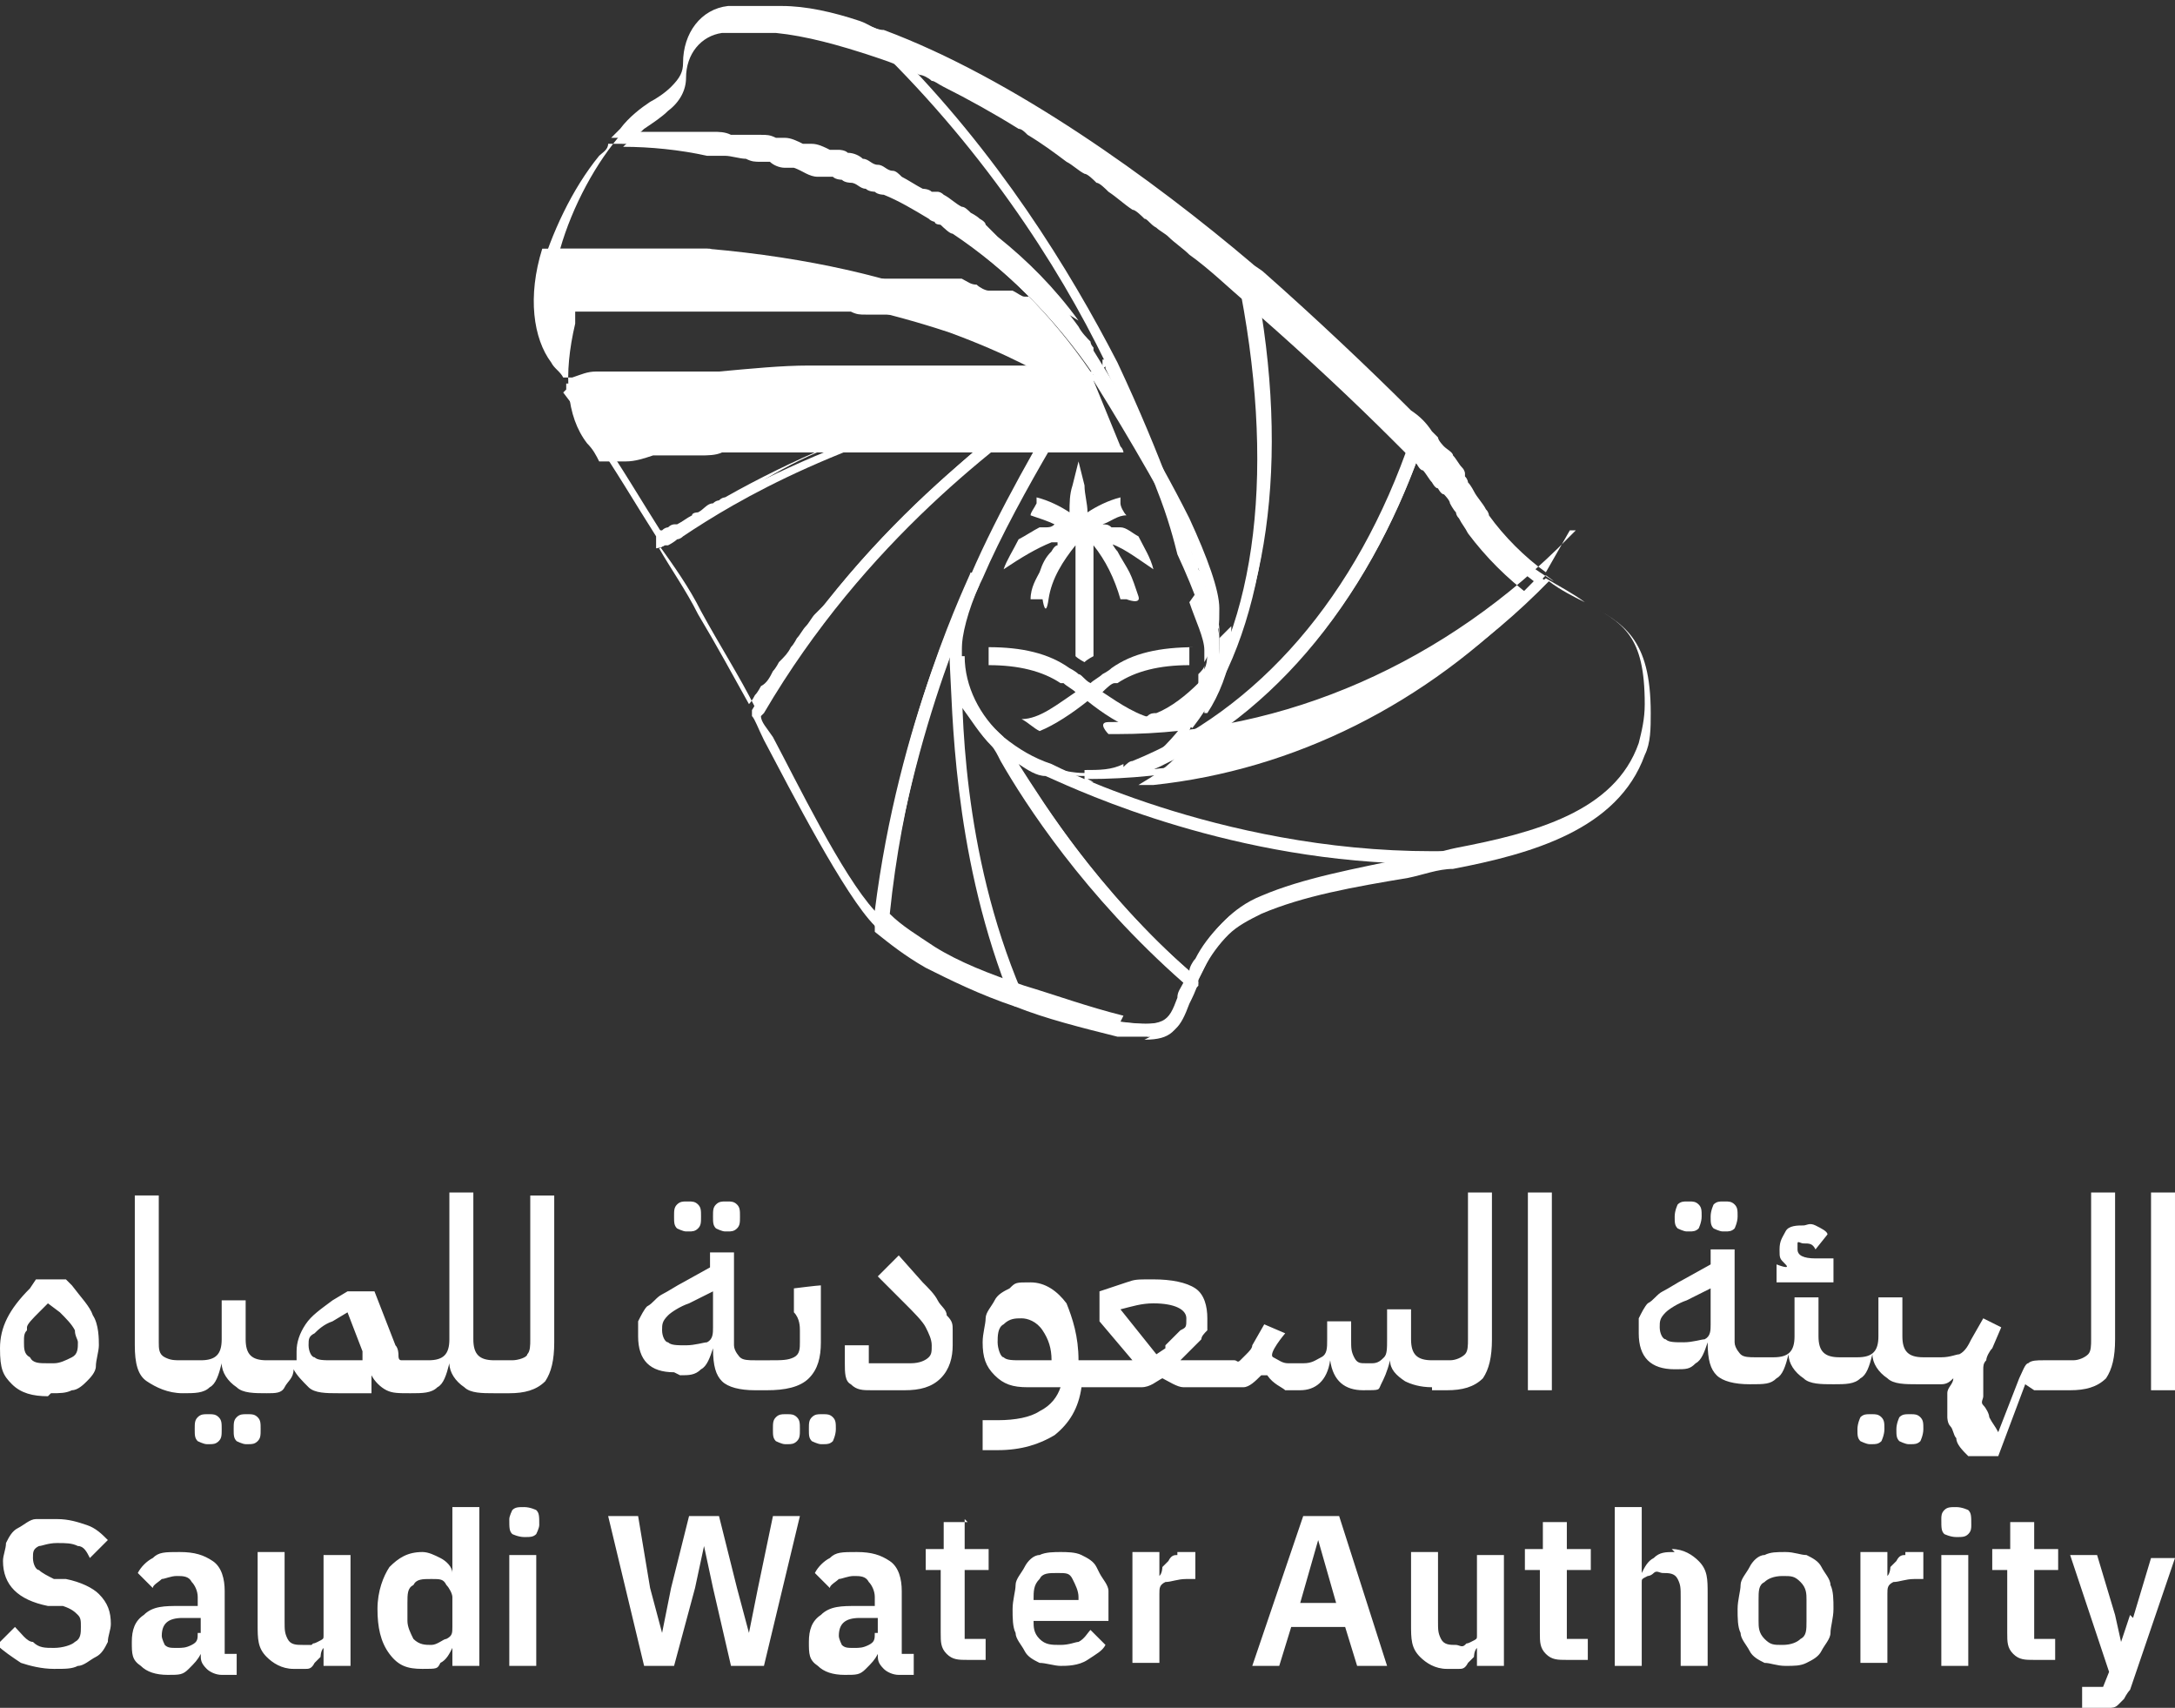 <svg xmlns="http://www.w3.org/2000/svg" id="b" viewBox="0 0 72.6 57"><rect x="0" y="0" width="72.6" height="57" fill="#333333" stroke="none"/><defs><style>.d{fill:none}.e{fill:#fff}</style></defs><g id="c"><path d="M37.3 18.1h-.2s.1.2.2.3c.1.2.3.5.4.7.1.2.2.5.3.8s-.4.1-.4.1h-.2c-.2-.7-.5-1.3-.9-1.8v3.7s-.2.1-.3.2c0 0-.2-.1-.3-.2v-3.7c-.4.5-.8 1.1-.9 1.8s-.2 0-.2 0h-.4c0-.4.2-.7.3-.9.1-.3.2-.5.4-.7 0 0 .1-.2.2-.2v-.1h-.2c-.5.2-1 .5-1.6.9.1-.3.3-.6.5-1 .2-.1.5-.3.7-.4h.2c.1 0 .2 0 .3-.1-.2-.1-.5-.2-.8-.3 0-.1.1-.2.2-.4v-.2c.4.1.8.3 1.1.5 0-.3 0-.6.1-.9l.2-.8.2.8c0 .3.1.6.1.9.3-.2.7-.4 1.1-.5v.2c0 .1.1.3.2.4-.3 0-.5.2-.8.3.1 0 .2 0 .3.1h.3c.2 0 .4.2.6.3.2.4.4.7.5 1.1-.6-.4-1.1-.8-1.6-.9Z" class="e"/><path d="M39.7 21.6v.6c-1 0-1.8.2-2.4.6h-.1c-.1 0-.3.2-.4.3.6.4 1.2.8 1.8.9-.2.2-.4.3-.6.4-.6-.2-1.2-.6-1.7-1-.5.4-1.1.8-1.6 1-.2-.1-.4-.3-.6-.4.6 0 1.2-.5 1.8-.9-.1-.1-.3-.2-.4-.3h-.1c-.6-.4-1.4-.6-2.4-.6v-.6c1.1 0 2 .2 2.7.7 0 0 .2.1.3.2.1 0 .2.2.4.3.1-.1.3-.2.4-.3 0 0 .2-.1.3-.2.7-.5 1.6-.7 2.8-.7Zm-38 24.9c.3 0 .5 0 .7-.1.2 0 .4-.2.5-.3s.3-.3.3-.5.1-.5.1-.7 0-.7-.2-1c-.1-.3-.4-.6-.7-1l-.2-.2h-1L1 43c-.7.7-1 1.3-1 2s.1.9.4 1.2.7.4 1.2.4Zm-.8-2.2c0-.1.2-.3.4-.5l.3-.3.4.3c.2.2.4.4.5.6 0 .2.1.3.1.4 0 .2 0 .4-.2.5s-.4.2-.6.2h-.2c-.3 0-.5 0-.6-.2-.2-.1-.2-.3-.2-.5s0-.3.1-.4ZM7 48.2c.1 0 .2 0 .3-.1s.1-.2.1-.4 0-.3-.1-.4-.2-.1-.3-.1h-.1c-.1 0-.2 0-.3.1s-.1.2-.1.4 0 .3.1.4c0 0 .2.1.3.1H7Zm1.7-.5c0-.2 0-.3-.1-.4s-.2-.1-.3-.1h-.1c-.1 0-.2 0-.3.1s-.1.2-.1.4 0 .3.1.4c0 0 .2.1.3.1h.1c.1 0 .2 0 .3-.1s.1-.2.1-.4Zm9-3c0 .2 0 .4-.1.5 0 .1-.3.2-.5.2h-.6c-.5 0-.7-.2-.7-.7v-4.9H15v4.9c0 .5-.2.7-.7.7h-.9c-.1 0-.1-.1-.1-.2 0 0 0-.2-.1-.3l-.7-1.8h-.9l-.5.3c-.4.3-.7.5-.9.8s-.3.6-.3.9v.3h-1c-.5 0-.7-.2-.7-.7v-1.3h-.8v1.3c0 .5-.2.7-.7.7h-.6c-.3 0-.4 0-.6-.1s-.2-.3-.2-.5v-4.9h-.8v5c0 .6.1 1 .4 1.2s.7.4 1.2.4c.4 0 .7 0 .9-.2.2-.1.3-.4.4-.8 0 .3.2.6.5.8.2.2.6.2 1 .2.3 0 .5 0 .6-.2s.3-.3.3-.6c.1.2.3.4.5.6s.6.2 1 .2h1.1v-.6c.1.2.3.4.5.5s.4.1.8.1.7 0 .9-.2c.2-.1.3-.4.4-.8 0 .3.2.6.5.8.2.2.6.2 1 .2h.5c.5 0 .9-.1 1.2-.4.2-.3.3-.7.3-1.3v-4.9h-.8v4.9Zm-6.6.7c-.3 0-.5 0-.6-.1-.1 0-.2-.2-.2-.4s0-.3.2-.4c.1-.1.3-.3.6-.4l.5-.3.5 1.3v.3H11Zm11.6.5c.3 0 .5 0 .7-.2.2-.1.3-.4.4-.7 0 .6.1.9.3 1.1s.6.3 1.1.3h.4c.6 0 1.1-.1 1.4-.4.3-.3.4-.7.4-1.2v-1.9c-.1 0-.9.1-.9.1v.8c.2.2.2.5.2.6v.4c0 .2 0 .4-.2.5s-.4.1-.8.1h-.5c-.2 0-.4 0-.5-.1 0 0-.2-.2-.2-.4v-3.1h-.8v.5l-.9.5c-.2.1-.5.3-.7.4-.2.1-.3.3-.5.4-.1.1-.2.3-.3.5v.5c0 .4.1.7.3.9s.5.3.9.3Zm-.4-2c.1-.1.4-.3.7-.4l.8-.4v1.2c0 .2 0 .4-.2.5-.1 0-.4.1-.7.1s-.5 0-.6-.1c-.1 0-.2-.2-.2-.4s0-.3.2-.5Zm1.9-2.8h.1c.1 0 .2 0 .3-.1s.1-.2.1-.4 0-.3-.1-.4-.2-.1-.3-.1h-.1c-.1 0-.2 0-.3.1s-.1.2-.1.4 0 .3.1.4c0 0 .2.1.3.1Zm-1.3 0h.1c.1 0 .2 0 .3-.1s.1-.2.1-.4 0-.3-.1-.4-.2-.1-.3-.1h-.1c-.1 0-.2 0-.3.1s-.1.2-.1.4 0 .3.1.4c0 0 .2.1.3.1Zm3.4 6.1h-.1c-.1 0-.2 0-.3.1s-.1.2-.1.4 0 .3.1.4c0 0 .2.1.3.1h.1c.1 0 .2 0 .3-.1s.1-.2.1-.4 0-.3-.1-.4-.2-.1-.3-.1Zm1.1 1h.1c.1 0 .2 0 .3-.1 0 0 .1-.2.1-.4s0-.3-.1-.4-.2-.1-.3-.1h-.1c-.1 0-.2 0-.3.1s-.1.2-.1.4 0 .3.1.4c0 0 .2.1.3.1Zm1.7-1.8h1.1c.5 0 .9-.1 1.2-.4.3-.3.4-.7.4-1.1v-.5c0-.2 0-.3-.2-.5 0-.2-.2-.3-.3-.5-.1-.2-.3-.4-.5-.6l-.8-.9-.7.7.9.9c.3.3.6.6.7.8.1.2.2.4.2.6s0 .3-.1.4-.3.2-.6.2H29v-.6h-.8v.6c0 .3 0 .6.2.7.2.2.4.2.7.2Zm18.7 0h.5c.5 0 .9-.1 1.2-.4.2-.3.3-.7.3-1.3v-4.9H49v4.9c0 .2 0 .4-.1.5s-.3.2-.5.2h-.6c-.5 0-.7-.2-.7-.7v-1h-.8v1c0 .3 0 .5-.1.6s-.2.2-.4.2h-.2c-.2 0-.3 0-.4-.2s-.1-.3-.1-.6v-.6h-.8v.6c0 .3 0 .5-.2.6s-.3.2-.6.2H43c-.2 0-.3-.1-.5-.2s.4-.8.4-.8l-.7-.3-.4.7c0 .1-.1.2-.2.3l-.2.2c-.1.1-.1 0-.2 0h-1.8l.4-.4.3-.3c0-.1.1-.2.2-.3V44c0-.4-.1-.8-.4-1-.3-.2-.8-.3-1.4-.3s-.6 0-.9.1l-.9.3v1l1.1 1.3H36c0-.8-.2-1.4-.4-1.9-.3-.4-.7-.7-1.2-.7s-.5 0-.7.2c-.2.1-.4.2-.5.4s-.3.4-.3.6-.1.5-.1.8c0 .5.1.8.4 1.1s.6.4 1.1.4h1.1c-.1.3-.3.6-.7.8-.3.2-.8.3-1.4.3h-.5v1h.5c.8 0 1.4-.2 1.9-.5.5-.4.8-.9.9-1.6h2c.3 0 .5-.2.7-.3.2.1.5.3.7.3h2c.2 0 .4-.2.6-.4h.2c.2.3.5.4.6.5h.5c.5 0 .9-.3 1-1 .1.7.5 1 1.1 1s.5 0 .6-.2.2-.4.3-.8c0 .3.2.5.5.7.2.1.5.2.9.2Zm-12.6-1h-1.1c-.3 0-.5 0-.6-.1-.1 0-.2-.3-.2-.5s0-.5.2-.6c.2-.2.4-.2.6-.2s.5.1.7.4.3.6.3 1v.2Zm3.7-.4-.3.2-1.2-1.5c.4-.1.7-.2 1.1-.2.7 0 1.1.2 1.1.5s0 .3-.2.4l-.5.5ZM51 39.8h.8v6.6H51zm6.5 1.3h.1c.1 0 .2 0 .3-.1 0 0 .1-.2.1-.4s0-.3-.1-.4-.2-.1-.3-.1h-.1c-.1 0-.2 0-.3.1 0 0-.1.2-.1.4s0 .3.1.4c0 0 .2.1.3.1Zm-1.2 0h.1c.1 0 .2 0 .3-.1 0 0 .1-.2.1-.4s0-.3-.1-.4-.2-.1-.3-.1h-.1c-.1 0-.2 0-.3.1 0 0-.1.2-.1.4s0 .3.1.4c0 0 .2.1.3.1Zm4.9.9h-.6c-.4 0-.6-.1-.6-.3v-.2c0-.1.1 0 .2 0 .2 0 .3 0 .4.2l.4-.5c0-.1-.2-.2-.4-.3s-.3 0-.4 0c-.2 0-.5 0-.6.2s-.2.3-.2.6 0 .3.2.5-.3 0-.3 0v.6h1.9v-.7Zm1.2 6.2h.1c.1 0 .2 0 .3-.1 0 0 .1-.2.1-.4s0-.3-.1-.4-.2-.1-.3-.1h-.1c-.1 0-.2 0-.3.1 0 0-.1.2-.1.4s0 .3.1.4c0 0 .2.1.3.1Zm1.4-1h-.1c-.1 0-.2 0-.3.1 0 0-.1.2-.1.4s0 .3.1.4c0 0 .2.1.3.1h.1c.1 0 .2 0 .3-.1 0 0 .1-.2.1-.4s0-.3-.1-.4-.2-.1-.3-.1Z" class="e"/><path d="M67.9 46.4h1.2c.5 0 .9-.1 1.2-.4.2-.3.3-.7.3-1.3v-4.9h-.8v4.9c0 .2 0 .4-.1.5s-.3.2-.5.2h-1c-.2 0-.4 0-.5.1-.1 0-.2.3-.3.5l-.7 1.8c-.1-.2-.2-.3-.3-.5 0-.1-.1-.3-.2-.4s0-.2 0-.3v-.9c0-.1 0-.2.1-.3 0-.1.1-.3.2-.4l.3-.7-.6-.3-.4.7c-.1.2-.2.4-.4.5-.1 0-.3.1-.6.1h-.6c-.5 0-.7-.2-.7-.7v-1.3h-.8v1.3c0 .5-.2.7-.7.7h-.6c-.5 0-.7-.2-.7-.7v-1.3h-.8v1.3c0 .5-.2.7-.7.7h-.6c-.2 0-.4 0-.5-.1 0 0-.2-.2-.2-.4v-3.1h-.8v.5l-.9.5c-.2.1-.5.3-.7.4-.2.1-.3.3-.5.4-.1.1-.2.3-.3.5v.5c0 .4.1.7.3.9.2.2.5.3.9.3s.5 0 .7-.2c.2-.1.3-.4.4-.7 0 .6.1.9.3 1.1.2.2.6.3 1.1.3s.7 0 .9-.2c.2-.1.3-.4.4-.8 0 .3.2.6.5.8.2.2.6.2 1 .2s.7 0 .9-.2c.2-.1.3-.4.4-.8 0 .3.2.6.5.8.2.2.6.2 1 .2h.8c.2 0 .3-.1.4-.2 0 .2-.2.3-.2.5v.8s0 .2.1.3.1.3.2.4c0 .2.2.4.4.6h1l.9-2.4Zm-10.8-2.2c0 .2 0 .4-.2.5-.1 0-.4.1-.7.1s-.5 0-.6-.1c-.1 0-.2-.2-.2-.4s0-.3.2-.5c.1-.1.4-.3.7-.4l.8-.4v1.2Zm14.7-4.4h.8v6.6h-.8zM2.3 52.7h-.5c-.2-.1-.4-.2-.5-.3-.1 0-.2-.2-.2-.4s0-.3.2-.4c.1 0 .3-.1.6-.1s.5 0 .7.1c.2 0 .3.2.4.4l.6-.6c-.2-.2-.4-.4-.7-.5-.3-.1-.6-.2-1-.2h-.7c-.2 0-.4.2-.6.3-.2.1-.3.3-.4.5 0 .2-.1.4-.1.6 0 .8.5 1.3 1.5 1.5h.5c.3.1.4.2.5.3s.1.2.1.4 0 .4-.2.5c-.1.1-.4.2-.7.2s-.5 0-.7-.2c-.2 0-.4-.3-.6-.5l-.6.6c.2.2.5.4.8.6.3.1.7.2 1.1.2s.6 0 .8-.1c.2 0 .4-.2.6-.3.2-.1.3-.3.4-.5 0-.2.1-.4.1-.6 0-.4-.1-.7-.4-1-.2-.2-.6-.4-1.1-.5Zm5.2.4c0-.4-.1-.8-.4-1-.3-.2-.6-.3-1.1-.3s-.7 0-.9.2c-.2.1-.4.3-.5.5l.5.5c0-.1.2-.2.3-.3.1 0 .3-.1.5-.1s.4 0 .5.2c.1.1.2.3.2.5v.3H6c-.5 0-.9 0-1.2.3-.3.2-.4.5-.4.9s0 .6.3.8c.2.2.5.3.9.3s.5 0 .7-.2.3-.3.4-.5c0 .2 0 .3.2.5.1.1.3.2.5.2h.5v-.7h-.4v-1.8Zm-.9 1.4c0 .2 0 .3-.2.4s-.3.1-.5.1-.3 0-.4-.1c0 0-.1-.2-.1-.3 0-.4.2-.6.7-.6h.6v.5Zm4.2-.2v.3c0 .1 0 .1-.2.2s-.1 0-.2.1h-.3c-.2 0-.4 0-.5-.2s-.1-.3-.1-.6v-2.3h-.9v2.4c0 .5 0 .8.3 1.1.2.2.5.4.9.4h.4c.1 0 .2 0 .3-.2l.2-.2s0-.2.1-.3v.6h.9v-3.7h-.9v2.5Zm4.3-1.8c0-.2-.2-.4-.4-.5s-.4-.2-.6-.2c-.5 0-.8.2-1.1.5-.2.3-.4.8-.4 1.4s.1 1.1.4 1.5.6.5 1.1.5.5 0 .6-.2c.2-.1.3-.3.4-.5v.6h.9v-5.3h-.9v2.2Zm0 1.8c0 .2 0 .3-.2.4-.1 0-.3.2-.5.2s-.4 0-.6-.2c-.1-.2-.2-.4-.2-.6v-.6c0-.3 0-.5.2-.6.1-.2.3-.2.6-.2s.4 0 .5.2c.1.1.2.3.2.4v1.2Zm1.9-2.4h.9v3.7H17zm.5-1.6c-.2 0-.3 0-.4.1 0 0-.1.2-.1.3 0 .3 0 .4.1.5 0 0 .2.1.4.1s.3 0 .4-.1c0 0 .1-.2.1-.3 0-.3 0-.4-.1-.5 0 0-.2-.1-.4-.1Zm7.8 2.7-.3 1.5-.4-1.5-.6-2.4h-1l-.6 2.4-.3 1.5-.4-1.5-.4-2.4h-1l1.2 5h1l.7-2.6.3-1.4.3 1.4.6 2.6h1.1l1.2-5h-.9l-.5 2.4zm4.8.1c0-.4-.1-.8-.4-1-.3-.2-.6-.3-1.1-.3s-.7 0-.9.2c-.2.1-.4.3-.5.5l.5.5c0-.1.2-.2.3-.3.1 0 .3-.1.5-.1s.4 0 .5.2c.1.1.2.3.2.5v.3h-.6c-.5 0-.9 0-1.2.3-.3.2-.4.5-.4.9s0 .6.3.8c.2.2.5.3.9.3s.5 0 .7-.2.3-.3.4-.5c0 .2 0 .3.2.5.1.1.3.2.5.2h.5v-.7h-.4v-1.8Zm-.9 1.4c0 .2 0 .3-.2.4s-.3.1-.5.1-.3 0-.4-.1c0 0-.1-.2-.1-.3 0-.4.2-.6.7-.6h.6v.5Zm3.1-3.7h-.8v.9h-.6v.7h.5v2.1c0 .3 0 .5.2.7.2.2.4.2.7.2h.6v-.7h-.7v-2.3h.8v-.7h-.8v-1Zm4.3 1.5c-.1-.2-.3-.3-.5-.4s-.5-.1-.7-.1-.5 0-.7.1c-.2 0-.4.2-.5.4-.1.2-.3.4-.3.6 0 .2-.1.5-.1.8s0 .6.1.8c0 .2.2.4.3.6s.3.3.5.4c.2 0 .5.1.7.1s.6 0 .9-.2.5-.3.6-.5l-.5-.5c-.1.1-.2.3-.4.4-.1 0-.3.1-.6.1s-.5 0-.7-.2-.2-.4-.2-.6H37v-1c0-.2-.2-.4-.3-.6Zm-.6 1.1h-1.5c0-.3 0-.5.2-.7.1-.2.3-.2.6-.2s.4 0 .5.2c.1.2.2.4.2.6Zm3.3-1.5c-.1 0-.2 0-.3.2l-.2.2s0 .2-.1.3v-.8h-.9v3.7h.9v-2.3c0-.2 0-.3.2-.4.2 0 .4-.1.7-.1h.3v-.9h-.6Zm4.2-1.3-1.7 5h.9l.4-1.3h1.8l.4 1.3h1l-1.6-5h-1.2Zm-.1 2.9.6-2.1.6 2.1h-1.3Zm5.9.8v.3c0 .1 0 .1-.2.2s-.1 0-.2.1-.2 0-.3 0c-.2 0-.4 0-.5-.2s-.1-.3-.1-.6v-2.3h-.9v2.4c0 .5 0 .8.3 1.1.2.2.5.4.9.4h.4c.1 0 .2 0 .3-.2l.2-.2s0-.2.1-.3v.6h.9v-3.7h-.9v2.5Zm3-3.5h-.8v.9h-.6v.7h.5v2.1c0 .3 0 .5.2.7.2.2.4.2.7.2h.7v-.7h-.7v-2.3h.8v-.7h-.8v-1Zm3.6 1c-.3 0-.5 0-.7.2-.2.1-.3.3-.4.5v-2.2h-.9v5.3h.9v-2.8c0-.1 0-.1.2-.2 0 0 .1 0 .2-.1s.2 0 .3 0c.2 0 .4 0 .5.2s.1.3.1.6v2.3h.9v-2.4c0-.5 0-.8-.3-1.1-.2-.2-.5-.4-.9-.4Zm4.9.5c-.1-.2-.3-.3-.5-.4-.2 0-.4-.1-.7-.1s-.5 0-.7.1c-.2 0-.4.2-.5.4-.1.2-.3.4-.3.6 0 .2-.1.5-.1.8s0 .6.1.8c0 .2.2.4.3.6s.3.3.5.4c.2 0 .4.1.7.1s.5 0 .7-.1.4-.2.5-.4.3-.4.3-.6c0-.2.1-.5.1-.8s0-.6-.1-.8c0-.2-.2-.4-.3-.6Zm-.5 1.8c0 .3 0 .5-.2.6-.1.1-.3.2-.6.2s-.4 0-.6-.2-.2-.4-.2-.6v-.7c0-.3 0-.5.2-.6.1-.1.3-.2.6-.2s.4 0 .6.2.2.4.2.6v.7Zm3.3-2.2c-.1 0-.2 0-.3.2l-.2.2s0 .2-.1.3v-.8h-.9v3.7h.9v-2.3c0-.2 0-.3.2-.4.2 0 .4-.1.7-.1h.3v-.9h-.6Zm1.7-1.6c-.2 0-.3 0-.4.1s-.1.2-.1.3c0 .3 0 .4.1.5 0 0 .2.1.4.1s.3 0 .4-.1.1-.2.1-.3c0-.3 0-.4-.1-.5 0 0-.2-.1-.4-.1Zm-.5 1.6h.9v3.7h-.9zm3.1-1.1h-.8v.9h-.6v.7h.5v2.1c0 .3 0 .5.2.7.2.2.4.2.7.2h.7v-.7h-.7v-2.3h.8v-.7h-.8v-1Zm3.2 3.1-.3.9-.2-.9-.6-2h-.9l1.3 3.9-.2.5h-.7v.7h.9c.1 0 .2 0 .3-.1l.2-.2s.1-.2.2-.3l1.5-4.4h-.8l-.6 2ZM38.4 34.6h-1.1c-1.2-.3-2.4-.6-3.4-1-1.2-.4-2.2-.9-3-1.3-.7-.4-1.2-.8-1.7-1.2v-.2c.8-6.8 3.2-11.5 3.2-11.6l.3.2c-.4.9-.6 1.7-.6 2.2v.3c0 1 .5 2 1.3 2.7.5.4 1 .7 1.6.9.4.1.8.2 1.2.2 5.6 0 11-2.2 15.1-6.5h.2c0 .1.1 0 .1 0 .5.3.9.5 1.3.8 1.3.7 2.2 1.2 2.2 3.7 0 .5 0 1-.2 1.4-.9 2.5-3.8 3.3-6.4 3.8-.5 0-1 .2-1.5.3-1.8.3-3.5.6-4.9 1.2-.4.2-.8.4-1.1.7-.3.3-.6.7-.8 1.1l-.3.6c-.1.3-.2.5-.3.7-.3.8-.5 1.1-1.4 1.1Zm-1-.5c1.6.2 1.7 0 2-.8 0-.2.2-.4.3-.7.1-.2.2-.4.3-.7.2-.4.5-.8.9-1.2.3-.3.7-.6 1.2-.8 1.4-.6 3.1-.9 5-1.3.5 0 1-.2 1.5-.3 2.6-.5 5.3-1.2 6.1-3.5.1-.4.2-.8.2-1.3 0-2.3-.7-2.7-2-3.4-.4-.2-.8-.4-1.2-.7-4.2 4.3-9.6 6.6-15.3 6.5-.5 0-.9 0-1.3-.2-.7-.2-1.3-.6-1.8-1-.8-.8-1.3-1.8-1.4-3v-.3c-.8 2-1.8 5.2-2.2 9.1.4.4.9.7 1.5 1.1.8.5 1.8.9 3 1.3 1 .3 2.1.7 3.3 1Z" class="e"/><path d="m39.9 33-.2-.2c-3.4-2.9-5.4-6.1-6.2-7.5-.1-.2-.2-.4-.3-.5l-1-1.4 1.3 1.2c.5.4 1 .7 1.6.9 0 .1 0 0 0 0 .2.1 6.1 3.1 13.4 2.9v.4c-.4 0-.9.2-1.4.3-1.8.3-3.5.6-4.9 1.2-.4.2-.8.4-1.1.7-.3.3-.6.7-.8 1.1l-.3.6v.2ZM34 25.5c.9 1.4 2.7 4.3 5.7 6.9 0-.1.1-.3.2-.4.2-.4.5-.8.9-1.2.3-.3.7-.6 1.2-.8 1.3-.6 2.8-.9 4.4-1.2-6.2-.3-11-2.7-11.5-2.9-.3 0-.6-.2-.9-.4Z" class="e"/><path d="M34.3 33.6h-.4c-1.2-.6-2.2-1-3-1.5-.7-.4-1.2-.8-1.7-1.2v-.2c.8-6.8 3.2-11.5 3.2-11.6l.3.2c-.4.9-.6 1.7-.6 2.2h-.4.4v.5c0 1.6 0 6.4 2 11.1v.4Zm-4.8-2.9c.4.4.9.7 1.5 1.1.7.4 1.6.8 2.6 1.2-1.8-4.7-1.8-9.3-1.9-10.9v-.5c-.8 2-1.8 5.2-2.2 9.2Z" class="e"/><path d="M38.3 34.5h-1.1c-1.2-.3-2.3-.6-3.4-1s0-.1 0-.1c-1.9-4.9-2-9.7-2-11.3v-.2h.4c0 1 .5 2 1.3 2.7 0 .2.2.3.3.6.8 1.3 2.8 4.5 6.1 7.4h-.1c0 .1.2.2.2.2-.1.3-.2.5-.3.7-.3.8-.5 1.1-1.4 1.1Zm-1-.4c1.6.2 1.7 0 2-.8 0-.2.1-.3.2-.5-3.3-2.9-5.3-6-6.1-7.4-.1-.2-.2-.4-.3-.5-.4-.4-.7-.9-1-1.3 0 2.2.5 5.9 1.9 9.7 1 .3 2.1.6 3.3.9Zm3.4-12.8V21c0-.4-.3-1-.5-1.6 0-.1-.1-.3-.2-.4 0 0 0-.2-.1-.3 0 0 0-.2-.1-.2-.3-.7-.7-1.4-1.1-2.1-.8-1.5-1.6-2.8-2-3.5 0 0 0-.1-.1-.2h-.1c.5.8 2.1 3.4 3.2 5.6.6 1.3 1 2.4 1 3s0 .7-.2 1c0 .1 0 .2-.1.3 0 .2-.1.3-.2.5v.1c0 .1-.1.2-.2.3v.1h.2v.2h.1c.4-.6.7-1.4.8-2.1v-.8Zm0 0V21c0-.4-.3-1-.5-1.6 0-.1-.1-.3-.2-.4 0 0 0-.2-.1-.3 0 0 0-.2-.1-.2-.3-.7-.7-1.4-1.1-2.1-.8-1.5-1.6-2.8-2-3.5 0 0 0-.1-.1-.2h-.1c.5.8 2.1 3.4 3.2 5.6.6 1.3 1 2.4 1 3s0 .7-.2 1c0 .1 0 .2-.1.3 0 .2-.1.3-.2.5v.1c0 .1-.1.2-.2.3v.1h.2v.2h.1c.4-.6.7-1.4.8-2.1v-.8Zm0 0V21c0-.4-.3-1-.5-1.6 0-.1-.1-.3-.2-.4 0 0 0-.2-.1-.3 0 0 0-.2-.1-.2-.3-.7-.7-1.4-1.1-2.1-.8-1.5-1.6-2.8-2-3.5 0 0 0-.1-.1-.2h-.1c.5.8 2.1 3.4 3.2 5.6.6 1.3 1 2.4 1 3s0 .7-.2 1c0 .1 0 .2-.1.3 0 .2-.1.3-.2.5v.1c0 .1-.1.2-.2.3v.1h.2v.2h.1c.4-.6.7-1.4.8-2.1v-.8Zm0 0V21c0-.4-.3-1-.5-1.6 0-.1-.1-.3-.2-.4 0 0 0-.2-.1-.3 0 0 0-.2-.1-.2-.3-.7-.7-1.4-1.1-2.1-.8-1.5-1.6-2.8-2-3.5 0 0 0-.1-.1-.2h-.1c.5.8 2.1 3.4 3.2 5.6.6 1.3 1 2.4 1 3s0 .7-.2 1c0 .1 0 .2-.1.3 0 .2-.1.3-.2.5v.1c0 .1-.1.2-.2.3v.1h.2v.2h.1c.4-.6.7-1.4.8-2.1v-.8Zm0 0V21c0-.4-.3-1-.5-1.6 0-.1-.1-.3-.2-.4 0 0 0-.2-.1-.3 0 0 0-.2-.1-.2-.3-.7-.7-1.4-1.1-2.1-.8-1.5-1.6-2.8-2-3.5 0 0 0-.1-.1-.2h-.1c.5.8 2.1 3.4 3.2 5.6.6 1.3 1 2.4 1 3s0 .7-.2 1c0 .1 0 .2-.1.3 0 .2-.1.3-.2.5v.1c0 .1-.1.2-.2.3v.1h.2v.2h.1c.4-.6.7-1.4.8-2.1v-.8Zm0 0V21c0-.4-.3-1-.5-1.6 0-.1-.1-.3-.2-.4 0 0 0-.2-.1-.3 0 0 0-.2-.1-.2-.3-.7-.7-1.4-1.1-2.1-.8-1.5-1.6-2.8-2-3.5 0 0 0-.1-.1-.2h-.1c.5.8 2.1 3.4 3.2 5.6.6 1.3 1 2.4 1 3s0 .7-.2 1c0 .1 0 .2-.1.3 0 .2-.1.3-.2.5v.1c0 .1-.1.2-.2.3v.1h.2v.2h.1c.4-.6.7-1.4.8-2.1v-.8Zm0 0V21c0-.4-.3-1-.5-1.6 0-.1-.1-.3-.2-.4 0 0 0-.2-.1-.3 0 0 0-.2-.1-.2-.3-.7-.7-1.4-1.1-2.1-.8-1.5-1.6-2.8-2-3.5 0 0 0-.1-.1-.2h-.1c.5.8 2.1 3.4 3.2 5.6.6 1.3 1 2.4 1 3s0 .7-.2 1c0 .1 0 .2-.1.3 0 .2-.1.3-.2.5v.1c0 .1-.1.2-.2.3v.1h.2v.2h.1c.4-.6.7-1.4.8-2.1v-.8Zm0 0V21c0-.4-.3-1-.5-1.6 0-.1-.1-.3-.2-.4 0 0 0-.2-.1-.3 0 0 0-.2-.1-.2-.3-.7-.7-1.4-1.1-2.1-.8-1.5-1.6-2.8-2-3.5 0 0 0-.1-.1-.2h-.1c.5.8 2.1 3.4 3.2 5.6.6 1.3 1 2.4 1 3s0 .7-.2 1c0 .1 0 .2-.1.3 0 .2-.1.3-.2.5v.1c0 .1-.1.2-.2.3v.1h.2v.2h.1c.4-.6.7-1.4.8-2.1v-.8Zm0 0V21c0-.4-.3-1-.5-1.6 0-.1-.1-.3-.2-.4 0 0 0-.2-.1-.3 0 0 0-.2-.1-.2-.3-.7-.7-1.4-1.1-2.1-.8-1.5-1.6-2.8-2-3.5 0 0 0-.1-.1-.2h-.1c.5.8 2.1 3.4 3.2 5.6.6 1.3 1 2.4 1 3s0 .7-.2 1c0 .1 0 .2-.1.3 0 .2-.1.3-.2.5v.1c0 .1-.1.2-.2.3v.1h.2v.2h.1c.4-.6.7-1.4.8-2.1v-.8Zm10.9-2.2c-.7-.5-1.4-1.2-1.9-1.9 0 0 0-.1-.1-.2-.1-.2-.3-.4-.4-.6 0 0-.1-.2-.2-.3 0 0 0-.1-.1-.2v-.1s0-.1-.1-.2-.2-.3-.3-.4c0-.1-.2-.2-.3-.3 0 0-.2-.2-.2-.3l-.2-.2c-.2-.3-.4-.5-.7-.7-1.4-1.4-3.2-3.1-4.9-4.6-.1-.1-.3-.2-.4-.3-3.3-2.8-8-6.2-12.3-7.8-.3 0-.5-.2-.8-.3-.9-.3-1.8-.5-2.6-.5h-1.8c-.9.1-1.5.9-1.5 1.9 0 .3-.1.5-.4.8-.2.2-.5.4-.7.5-.3.2-.7.5-1 .9l-.3.3h3.4c.2 0 .4 0 .6.1h1c.2 0 .3 0 .5.1h.3c.2 0 .4.1.6.2h.3c.2 0 .4.1.6.2h.3s.2 0 .3.1c.2 0 .4.1.5.2.2 0 .3.2.5.2s.3.2.5.2c.1 0 .2.1.3.2.2.1.5.3.7.4 0 0 .2 0 .3.1h.2s.1 0 .2.1c.2.1.4.3.6.4.1 0 .2.1.3.2 0 0 .2.1.3.2 0 0 .2.1.2.2l.2.2.2.2c1 .8 1.9 1.7 2.7 2.8.1.2.3.4.4.5 0 0 0 .1.1.2v.1c.5.8 2.1 3.4 3.2 5.6.6 1.3 1 2.4 1 3s0 .7-.2 1c0 .1 0 .2-.1.3 0 .2-.1.3-.2.5v.1c0 .1-.1.2-.2.3v.3c-.4.4-.9.8-1.4 1-.1 0-.2 0-.3.1-.4.2-.9.2-1.3.2s0 .4 0 .4h.3c5.6 0 11-2.4 15.1-6.6l.2-.2h-.2Zm-11.4.3c0-.1-.1-.3-.2-.4 0 0 0-.2-.1-.3 0 0 0-.2-.1-.2-.3-.7-.7-1.4-1.1-2.1-.8-1.5-1.6-2.8-2-3.5 0 0 0-.1-.1-.2 0 0 0-.2-.1-.2-1.3-1.9-2.9-3.5-4.7-4.7-.1 0-.3-.2-.4-.3 0 0-.2 0-.2-.1 0 0-.1 0-.2-.1-.5-.3-1-.6-1.5-.8 0 0-.2 0-.3-.1 0 0-.2 0-.3-.1-.2 0-.3-.2-.5-.2 0 0-.2 0-.3-.1 0 0-.2 0-.3-.1h-.5c-.3 0-.5-.2-.8-.3h-.3c-.2 0-.4-.1-.5-.2h-.3c-.2 0-.3 0-.5-.1-.2 0-.5-.1-.7-.1h-.6c-.9-.2-1.9-.3-2.8-.3.2-.2.5-.4.7-.6.3-.2.6-.4.8-.6.4-.3.6-.7.6-1.1 0-.8.5-1.4 1.2-1.5h1.8c1 .1 2.1.4 3.3.8.3.1.6.2.8.3.2.1.5.2.7.3.1 0 .3.1.4.2.1 0 .2.1.4.2.8.4 1.7.9 2.5 1.4.1 0 .2.1.3.2.5.3.9.6 1.3.9.2.1.4.3.6.4.1 0 .3.2.4.3.1 0 .3.2.4.3.3.2.5.4.8.6.1 0 .3.2.4.3.1 0 .2.2.4.3.1.1.3.2.4.3.2.2.5.4.7.6.7.5 1.3 1.1 1.9 1.6.1.1.3.2.4.4 1.6 1.4 3.2 2.9 4.5 4.2l.8.8s.1.2.2.2c.1.1.2.3.3.4 0 0 .1.2.2.2 0 0 .1.2.2.2 0 0 .2.2.2.3 0 0 .1.2.2.3 0 0 0 .1.1.2.1.2.2.3.3.5.6.8 1.3 1.5 2.1 2.1-3.5 3.6-7.9 5.8-12.6 6.3H38c.5-.3 1-.6 1.4-1.1v-.2c.4-.6.7-1.4.8-2.1v-1.1c0-.4-.3-1-.5-1.6Zm.5 1.9V21c0-.4-.3-1-.5-1.6 0-.1-.1-.3-.2-.4 0 0 0-.2-.1-.3 0 0 0-.2-.1-.2-.3-.7-.7-1.4-1.1-2.1-.8-1.5-1.6-2.8-2-3.5 0 0 0-.1-.1-.2h-.1c.5.8 2.1 3.4 3.2 5.6.6 1.3 1 2.4 1 3s0 .7-.2 1c0 .1 0 .2-.1.3 0 .2-.1.3-.2.5v.1c0 .1-.1.2-.2.3v.1h.2v.2h.1c.4-.6.7-1.4.8-2.1v-.8Zm0 0V21c0-.4-.3-1-.5-1.6 0-.1-.1-.3-.2-.4 0 0 0-.2-.1-.3 0 0 0-.2-.1-.2-.3-.7-.7-1.4-1.1-2.1-.8-1.5-1.6-2.8-2-3.5 0 0 0-.1-.1-.2h-.1c.5.8 2.1 3.4 3.2 5.6.6 1.3 1 2.4 1 3s0 .7-.2 1c0 .1 0 .2-.1.3 0 .2-.1.3-.2.5v.1c0 .1-.1.2-.2.3v.1h.2v.2h.1c.4-.6.7-1.4.8-2.1v-.8Zm0 0V21c0-.4-.3-1-.5-1.6 0-.1-.1-.3-.2-.4 0 0 0-.2-.1-.3 0 0 0-.2-.1-.2-.3-.7-.7-1.4-1.1-2.1-.8-1.5-1.6-2.8-2-3.5 0 0 0-.1-.1-.2h-.1c.5.8 2.1 3.4 3.2 5.6.6 1.3 1 2.4 1 3s0 .7-.2 1c0 .1 0 .2-.1.3 0 .2-.1.3-.2.5v.1c0 .1-.1.2-.2.3v.1h.2v.2h.1c.4-.6.7-1.4.8-2.1v-.8Zm0 0V21c0-.4-.3-1-.5-1.6 0-.1-.1-.3-.2-.4 0 0 0-.2-.1-.3 0 0 0-.2-.1-.2-.3-.7-.7-1.4-1.1-2.1-.8-1.5-1.6-2.8-2-3.5 0 0 0-.1-.1-.2h-.1c.5.8 2.1 3.4 3.2 5.6.6 1.3 1 2.4 1 3s0 .7-.2 1c0 .1 0 .2-.1.3 0 .2-.1.3-.2.5v.1c0 .1-.1.2-.2.3v.1h.2v.2h.1c.4-.6.7-1.4.8-2.1v-.8Zm0 0V21c0-.4-.3-1-.5-1.6 0-.1-.1-.3-.2-.4 0 0 0-.2-.1-.3 0 0 0-.2-.1-.2-.3-.7-.7-1.4-1.1-2.1-.8-1.5-1.6-2.8-2-3.5 0 0 0-.1-.1-.2h-.1c.5.8 2.1 3.4 3.2 5.6.6 1.3 1 2.4 1 3s0 .7-.2 1c0 .1 0 .2-.1.3 0 .2-.1.3-.2.5v.1c0 .1-.1.2-.2.3v.1h.2v.2h.1c.4-.6.7-1.4.8-2.1v-.8Zm0 0V21c0-.4-.3-1-.5-1.6 0-.1-.1-.3-.2-.4 0 0 0-.2-.1-.3 0 0 0-.2-.1-.2-.3-.7-.7-1.4-1.1-2.1-.8-1.5-1.6-2.8-2-3.5 0 0 0-.1-.1-.2h-.1c.5.8 2.1 3.4 3.2 5.6.6 1.3 1 2.4 1 3s0 .7-.2 1c0 .1 0 .2-.1.3 0 .2-.1.3-.2.5v.1c0 .1-.1.2-.2.3v.1h.2v.2h.1c.4-.6.7-1.4.8-2.1v-.8Zm0 0V21c0-.4-.3-1-.5-1.6 0-.1-.1-.3-.2-.4 0 0 0-.2-.1-.3 0 0 0-.2-.1-.2-.3-.7-.7-1.4-1.1-2.1-.8-1.5-1.6-2.8-2-3.5 0 0 0-.1-.1-.2h-.1c.5.8 2.1 3.4 3.2 5.6.6 1.3 1 2.4 1 3s0 .7-.2 1c0 .1 0 .2-.1.3 0 .2-.1.3-.2.5v.1c0 .1-.1.2-.2.3v.1h.2v.2h.1c.4-.6.7-1.4.8-2.1v-.8Zm0 0V21c0-.4-.3-1-.5-1.6 0-.1-.1-.3-.2-.4 0 0 0-.2-.1-.3 0 0 0-.2-.1-.2-.3-.7-.7-1.4-1.1-2.1-.8-1.5-1.6-2.8-2-3.5 0 0 0-.1-.1-.2h-.1c.5.8 2.1 3.4 3.2 5.6.6 1.3 1 2.4 1 3s0 .7-.2 1c0 .1 0 .2-.1.3 0 .2-.1.3-.2.5v.1c0 .1-.1.2-.2.3v.1h.2v.2h.1c.4-.6.7-1.4.8-2.1v-.8Zm0 0V21c0-.4-.3-1-.5-1.6 0-.1-.1-.3-.2-.4 0 0 0-.2-.1-.3 0 0 0-.2-.1-.2-.3-.7-.7-1.4-1.1-2.1-.8-1.5-1.6-2.8-2-3.5 0 0 0-.1-.1-.2 0 0 0-.2-.1-.2h-.1v.1l.1.1c.5.8 2.1 3.4 3.2 5.6.6 1.3 1 2.4 1 3s0 .7-.2 1c0 .1 0 .2-.1.3 0 .2-.1.3-.2.5v.1c0 .1-.1.2-.2.3v.1h.2v.2h.1c.4-.6.7-1.4.8-2.1v-.8Z" class="e"/><path d="M36.5 26.1h-.3v-.4c.5 0 .9 0 1.3-.2v.1c.1-.1.2-.2.3-.2 4.2-1.7 7.5-5.5 9.3-10.8v-.3c.1 0 .3.2.3.2.7.8 1.3 1.6 1.9 2.5.6.8 1.2 1.5 2.1 2.1s.2.1.2.1l-.2.2c-4.1 4.3-9.5 6.6-15.1 6.6Zm2.1-.6h.2l-.5.2c4.8-.4 9.3-2.6 12.9-6.3-.8-.6-1.5-1.3-2.1-2.1-.5-.8-1.1-1.5-1.7-2.2-1.8 5-4.9 8.7-8.9 10.5Z" class="e"/><path d="M38.1 25.8v-.3c.4-.2.9-.7 1.3-1.2v-.2l.3.2v.2l-.3.3c2.7-1.5 5.8-4.4 7.8-10.1-.3-.3-.5-.6-.8-.8-1.3-1.3-2.9-2.8-4.6-4.2 1.2 6.2.4 11.5-2 14.6l-.3-.2c2.5-3.2 3.1-8.6 1.8-14.9v-.5c-.1 0 .3.4.3.4 1.8 1.5 3.6 3.2 5 4.6l.9.9v.2c-1.9 5.5-5.3 9.4-9.5 11.1Z" class="e"/><path d="m37.2 12.1-.3.2c.8 1.6 1.3 2.9 1.7 4 .4.7.7 1.4 1.1 2.1-.2-.8-1-3.2-2.5-6.4Zm0 0-.3.2c.8 1.6 1.3 2.9 1.7 4 .4.7.7 1.4 1.1 2.1-.2-.8-1-3.2-2.5-6.4Zm0 0-.3.2c.8 1.6 1.3 2.9 1.7 4 .4.7.7 1.4 1.1 2.1-.2-.8-1-3.2-2.5-6.4Zm-.3.2c.8 1.6 1.3 2.9 1.7 4 .4.7.7 1.4 1.1 2.1-.2-.8-1-3.2-2.5-6.4l-.3.2Zm5-2.7c0-.2 0-.4-.1-.5V9c-.1-.1-.3-.2-.4-.3-3.3-2.8-8-6.2-12.3-7.8l-.8-.3.6.6c3.8 3.6 6.4 7.6 8 10.9v.2c.8 1.6 1.3 2.9 1.7 4 .4 1 .6 1.8.7 2.2h.2-.2c.6 1.3 1 2.4 1 3s0 .7-.2 1c0 .1 0 .2-.1.3 0 .2-.1.3-.2.5v.1c0 .1-.1.2-.2.3v.1h.2v.1h.1c2.4-3.2 3.2-8.5 2-14.6Zm-1.7 9.8c0-.1-.1-.3-.2-.4 0 0 0-.2-.1-.3 0 0 0-.2-.1-.2-.2-.8-1-3.2-2.5-6.4-1.6-3.1-4-7-7.5-10.5.2.1.5.2.7.3.1 0 .3.1.4.2.1 0 .2.1.4.2.8.4 1.7.9 2.5 1.4.1 0 .2.1.3.2.5.3.9.6 1.3.9.2.1.4.3.6.4.1 0 .3.2.4.3.1 0 .3.2.4.3.3.2.5.4.8.6.1 0 .3.2.4.3.1 0 .2.2.4.3.1.1.3.2.4.3.2.2.5.4.7.6.7.5 1.3 1.1 1.9 1.6 1.1 5.2.8 9.7-.7 12.9v-1.1c0-.4-.3-1-.5-1.6Zm-3-7.3-.3.2c.8 1.6 1.3 2.9 1.7 4 .4.7.7 1.4 1.1 2.1-.2-.8-1-3.2-2.5-6.4Zm0 0-.3.2c.8 1.6 1.3 2.9 1.7 4 .4.7.7 1.4 1.1 2.1-.2-.8-1-3.2-2.5-6.4Zm0 0-.3.2c.8 1.6 1.3 2.9 1.7 4 .4.7.7 1.4 1.1 2.1-.2-.8-1-3.2-2.5-6.4Zm0 0-.3.2c.8 1.6 1.3 2.9 1.7 4 .4.7.7 1.4 1.1 2.1-.2-.8-1-3.2-2.5-6.4Z" class="e"/><path d="M40.8 21.7V21c0-.4-.3-1-.5-1.6 0-.1-.1-.3-.2-.4 0 0 0-.2-.1-.3 0 0 0-.2-.1-.2-.2-.8-1-3.2-2.5-6.4-1.6-3.1-4-7-7.5-10.5.2.1.5.2.7.3.1 0 .3.1.4.2.1 0 .2.1.4.2.8.4 1.7.9 2.5 1.4.1 0 .2.1.3.2.5.3.9.6 1.3.9.2.1.4.3.6.4.1 0 .3.2.4.3.1 0 .3.2.4.3.3.2.5.4.8.6.1 0 .3.2.4.3.1 0 .2.2.4.3.1.1.3.2.4.3.2.2.5.4.7.6.7.5 1.3 1.1 1.9 1.6 1.1 5.2.8 9.7-.7 12.9V22Z" class="d"/><path d="m29.5 31.2-.3-.3c-1-1-2.8-4.5-3.7-6.2-.2-.4-.3-.7-.4-.8v-.2c3.6-6.1 8.4-9.5 10.5-10.9.3-.2.5-.3.6-.4v.2h.3s-2.5 3.9-3.7 6.7c0 0-2.4 4.8-3.2 11.4v.4Zm-4.1-7.3c0 .2.2.4.4.7.8 1.5 2.3 4.6 3.4 5.8.8-6.4 3.1-10.9 3.2-11.2.9-2.1 2.4-4.7 3.2-6-2.1 1.5-6.7 4.8-10.1 10.6Z" class="e"/><path d="M22.5 8.3h-.2.4-.2Zm.3 0h.4-.3Zm3.3.3h.2-.2Zm-1.2-.1h.1-.2Zm-1.4-.2h-.3.4-.1Zm-1.9 0h-.2.4-.2Zm4.5.3h.2-.2Zm-1.2-.1h.1-.2Zm-2.1-.2h.2-.3Zm-1.2 0h-.2.4-.2Zm3.3.2h.1-.2Zm-1.8-.2h-.3.3Zm-1.5 0h-.2.4-.2Zm3.3.2h.1-.2Zm-1.8-.2h-.3.3Zm-1.5 0h-.2.4-.2Zm3.3.2h.1-.2Zm-1.8-.2h-.3.3Zm-1.5 0h-.2.4-.2Zm3.3.2h.1-.2Zm-1.8-.2h-.3.3Zm-1.5 0h-.2.4-.2Zm3.3.2h.1-.2Zm-2.1-.2h.3-.3Zm-1.4 0h.4-.4Zm15 4.1c-1.3-1.9-2.9-3.5-4.7-4.7-.1 0-.3-.2-.4-.3 0 0-.2 0-.2-.1 0 0-.1 0-.2-.1-.5-.3-1-.6-1.5-.8 0 0-.2 0-.3-.1 0 0-.2 0-.3-.1-.2 0-.3-.2-.5-.2 0 0-.2 0-.3-.1 0 0-.2 0-.3-.1h-.5c-.3 0-.5-.2-.8-.3h-.3c-.2 0-.4-.1-.5-.2h-.3c-.2 0-.3 0-.5-.1-.2 0-.5-.1-.7-.1h-.6c-.9-.2-1.9-.3-2.8-.3h-.4c0 .2-.2.3-.3.4-.9 1.1-1.6 2.6-2 4v.3h5.8c3.4.3 6.1 1 7.9 1.6 1.9.7 3.2 1.4 3.9 1.9.1 0 .3.2.4.2h.1s.1.1.2.1h.1v-.2h.1V13ZM23.7 8.3h-5c.4-1.4 1.2-2.9 2.1-3.9h3c.2 0 .4 0 .6.1h1c.2 0 .3 0 .5.1h.3c.2 0 .4.1.6.2h.3c.2 0 .4.1.6.2h.3s.2 0 .3.1c.2 0 .4.1.5.2.2 0 .3.2.5.2s.3.2.5.2c.1 0 .2.1.3.2.2.1.5.3.7.4 0 0 .2 0 .3.1h.2s.1 0 .2.1c.2.1.4.3.6.4.1 0 .2.1.3.2 0 0 .2.1.3.2 0 0 .2.1.2.2l.2.2.2.2c1 .8 1.9 1.7 2.7 2.8-.3-.2-.7-.4-1.2-.7 0 0-.2 0-.3-.1h-.3c-.1 0-.2-.1-.4-.2H33c-.1 0-.3-.1-.4-.2-.2 0-.3-.1-.5-.2h-2.7c-.2 0-.3 0-.5-.1H25Zm-2.1 0h-.2.4-.2Zm1.5 0h-.3.3Zm1.8.2h.1-.2Zm-3.3-.2h-.2.4-.2Zm1.5 0h-.3.3Zm1.8.2h.1-.2Zm-3.3-.2h-.2.4-.2Zm1.5 0h-.3.3Zm1.8.2h.1-.2Zm-3.3-.2h-.2.4-.2Zm1.5 0h-.3.3Zm1.8.2h.1-.2Zm-3.3-.2h-.2.4-.2Zm1.5 0h-.3.3Zm1.8.2h.1-.2Zm1.2.1h.2-.2Zm-4.5-.3h-.2.4-.2Zm1.2 0h.2-.3Zm3.3.3h.2-.2Zm-1.2-.1h.1-.2Zm-1.4-.2h-.3.4-.1Z" class="e"/><path d="M37.2 12h-.4v.3l.3-.2Zm-.8.5h-.3c-.1 0-.3 0-.5.1h-.3c-2.1.4-6.5 1.4-11.1 4 0 0-.1 0-.2.1 0 0-.1 0-.2.1-.2 0-.3.2-.5.3 0 0-.2 0-.2.1-.2.1-.3.2-.5.3h-.1s-.1 0-.2.1c0 0-.1 0-.2.1H22v.5c.5.7 1 1.4 1.4 2.2.6 1.1 1.3 2.2 1.8 3.2l.1.2.2-.3s.1-.2.2-.3c0 0 .1-.2.2-.3 0 0 .1-.2.2-.3 0 0 .1-.2.2-.3.1-.2.2-.3.3-.5 0 0 .1-.2.2-.2 0 0 .1-.2.2-.2 0 0 .1-.2.2-.2 3.3-4.6 7.1-7.2 8.8-8.4.2-.1.3-.2.4-.3h.2c0-.2 0-.2-.1-.3Zm-2.6 1.6s-.2.1-.3.2c0 0-.2.1-.3.2-.2.1-.3.3-.5.4-1.5 1.3-3.4 3-5.1 5.2l-.2.2-.2.2c-.1.1-.2.3-.3.4-.1.1-.2.3-.3.4 0 0-.1.2-.2.3-.1.2-.2.3-.4.5 0 0-.1.2-.2.3-.1.2-.2.4-.4.5 0 0-.1.2-.2.3 0 0-.1.2-.2.3-.5-.9-1.1-2-1.7-3-.4-.8-.9-1.5-1.3-2.2 0 0 .2-.1.3-.2 0 0 .1 0 .2-.1 4.5-3.1 4.9-3.3 11.9-4.8.2 0 .3 0 .5-.1h.2c-.3.2-.8.5-1.2.9 0 0-.2.1-.3.2Z" class="e"/><path d="M36.5 12.6s0-.2-.1-.2h-9.2c-.9 0-1.9.1-3 .2h-4.1c-.3 0-.5.1-.8.2h-.4v.2l-.1.1c.3.4.7.9 1 1.5.7 1 1.4 2.2 2.1 3.3v.4c.1 0 .3-.1.3-.1h.1s.2-.1.3-.2c0 0 .1 0 .2-.1 1.8-1.2 5.3-3.3 11.9-4.8.2 0 .3 0 .5-.1h.2c.4 0 .6-.1.8-.2h.3v-.1Zm-14.1 5.1h-.1s-.1 0-.2.1c-.7-1.1-1.4-2.3-2.1-3.3-.3-.5-.6-.9-.9-1.3h.5c.3 0 .6-.1.9-.2h1.6c.2 0 .5 0 .7-.1h12.4-.3c-2.1.4-6.5 1.4-11.1 4 0 0-.1 0-.2.1 0 0-.1 0-.2.1-.2 0-.3.2-.5.3 0 0-.2 0-.2.1-.2.1-.3.2-.5.3Z" class="e"/><path d="M36.4 12.4Z" class="d"/><path d="M36.5 12.7s0-.2-.1-.2c-.1-.1-.4-.3-.9-.6-.3-.2-.7-.4-1.2-.7 0 0-.2 0-.3-.1h-.3c-.1 0-.2-.1-.4-.2h-.8c-.1 0-.3-.1-.4-.2-.2 0-.3-.1-.5-.2h-2.7c-.2 0-.3 0-.5-.1h-9.2v.4c-.4 1.7-.3 3.1.4 4 .2.2.3.4.4.6h.9c.3 0 .6-.1.9-.2h1.6c.2 0 .5 0 .7-.1h13.4s0-.1-.1-.2Zm-1.6-.5H27c-.9 0-1.9.1-3 .2h-4.1c-.3 0-.5.1-.8.2h-.3c-.1-.2-.3-.3-.4-.5-.6-.8-.8-2.2-.3-3.8h5.5c3.5.3 6.2 1 8 1.7 1.8.7 3.1 1.4 3.8 1.9h-.6Z" class="e"/><path d="M36.4 12.4Zm2.3 3.9c-.8-1.5-1.6-2.8-2-3.5 0 0 0-.1-.1-.2 0 0 0-.2-.1-.2-1.3-1.9-2.9-3.5-4.7-4.7-.1 0-.3-.2-.4-.3 0 0-.2 0-.2-.1 0 0-.1 0-.2-.1-.5-.3-1-.6-1.5-.8 0 0-.2 0-.3-.1 0 0-.2 0-.3-.1-.2 0-.3-.2-.5-.2 0 0-.2 0-.3-.1 0 0-.2 0-.3-.1h-.5c-.3 0-.5-.2-.8-.3h-.3c-.2 0-.4-.1-.5-.2h-.3c-.2 0-.3 0-.5-.1-.2 0-.5-.1-.7-.1h-.6c-.9-.2-1.9-.3-2.8-.3.2-.2.5-.4.7-.6.3-.2.6-.4.8-.6.4-.3.6-.7.6-1.1 0-.8.5-1.4 1.2-1.5h1.8c1 .1 2.1.4 3.3.8 3.8 3.6 6.4 7.6 8 10.9v.2c.8 1.6 1.3 2.9 1.7 4Z" class="d"/></g></svg>